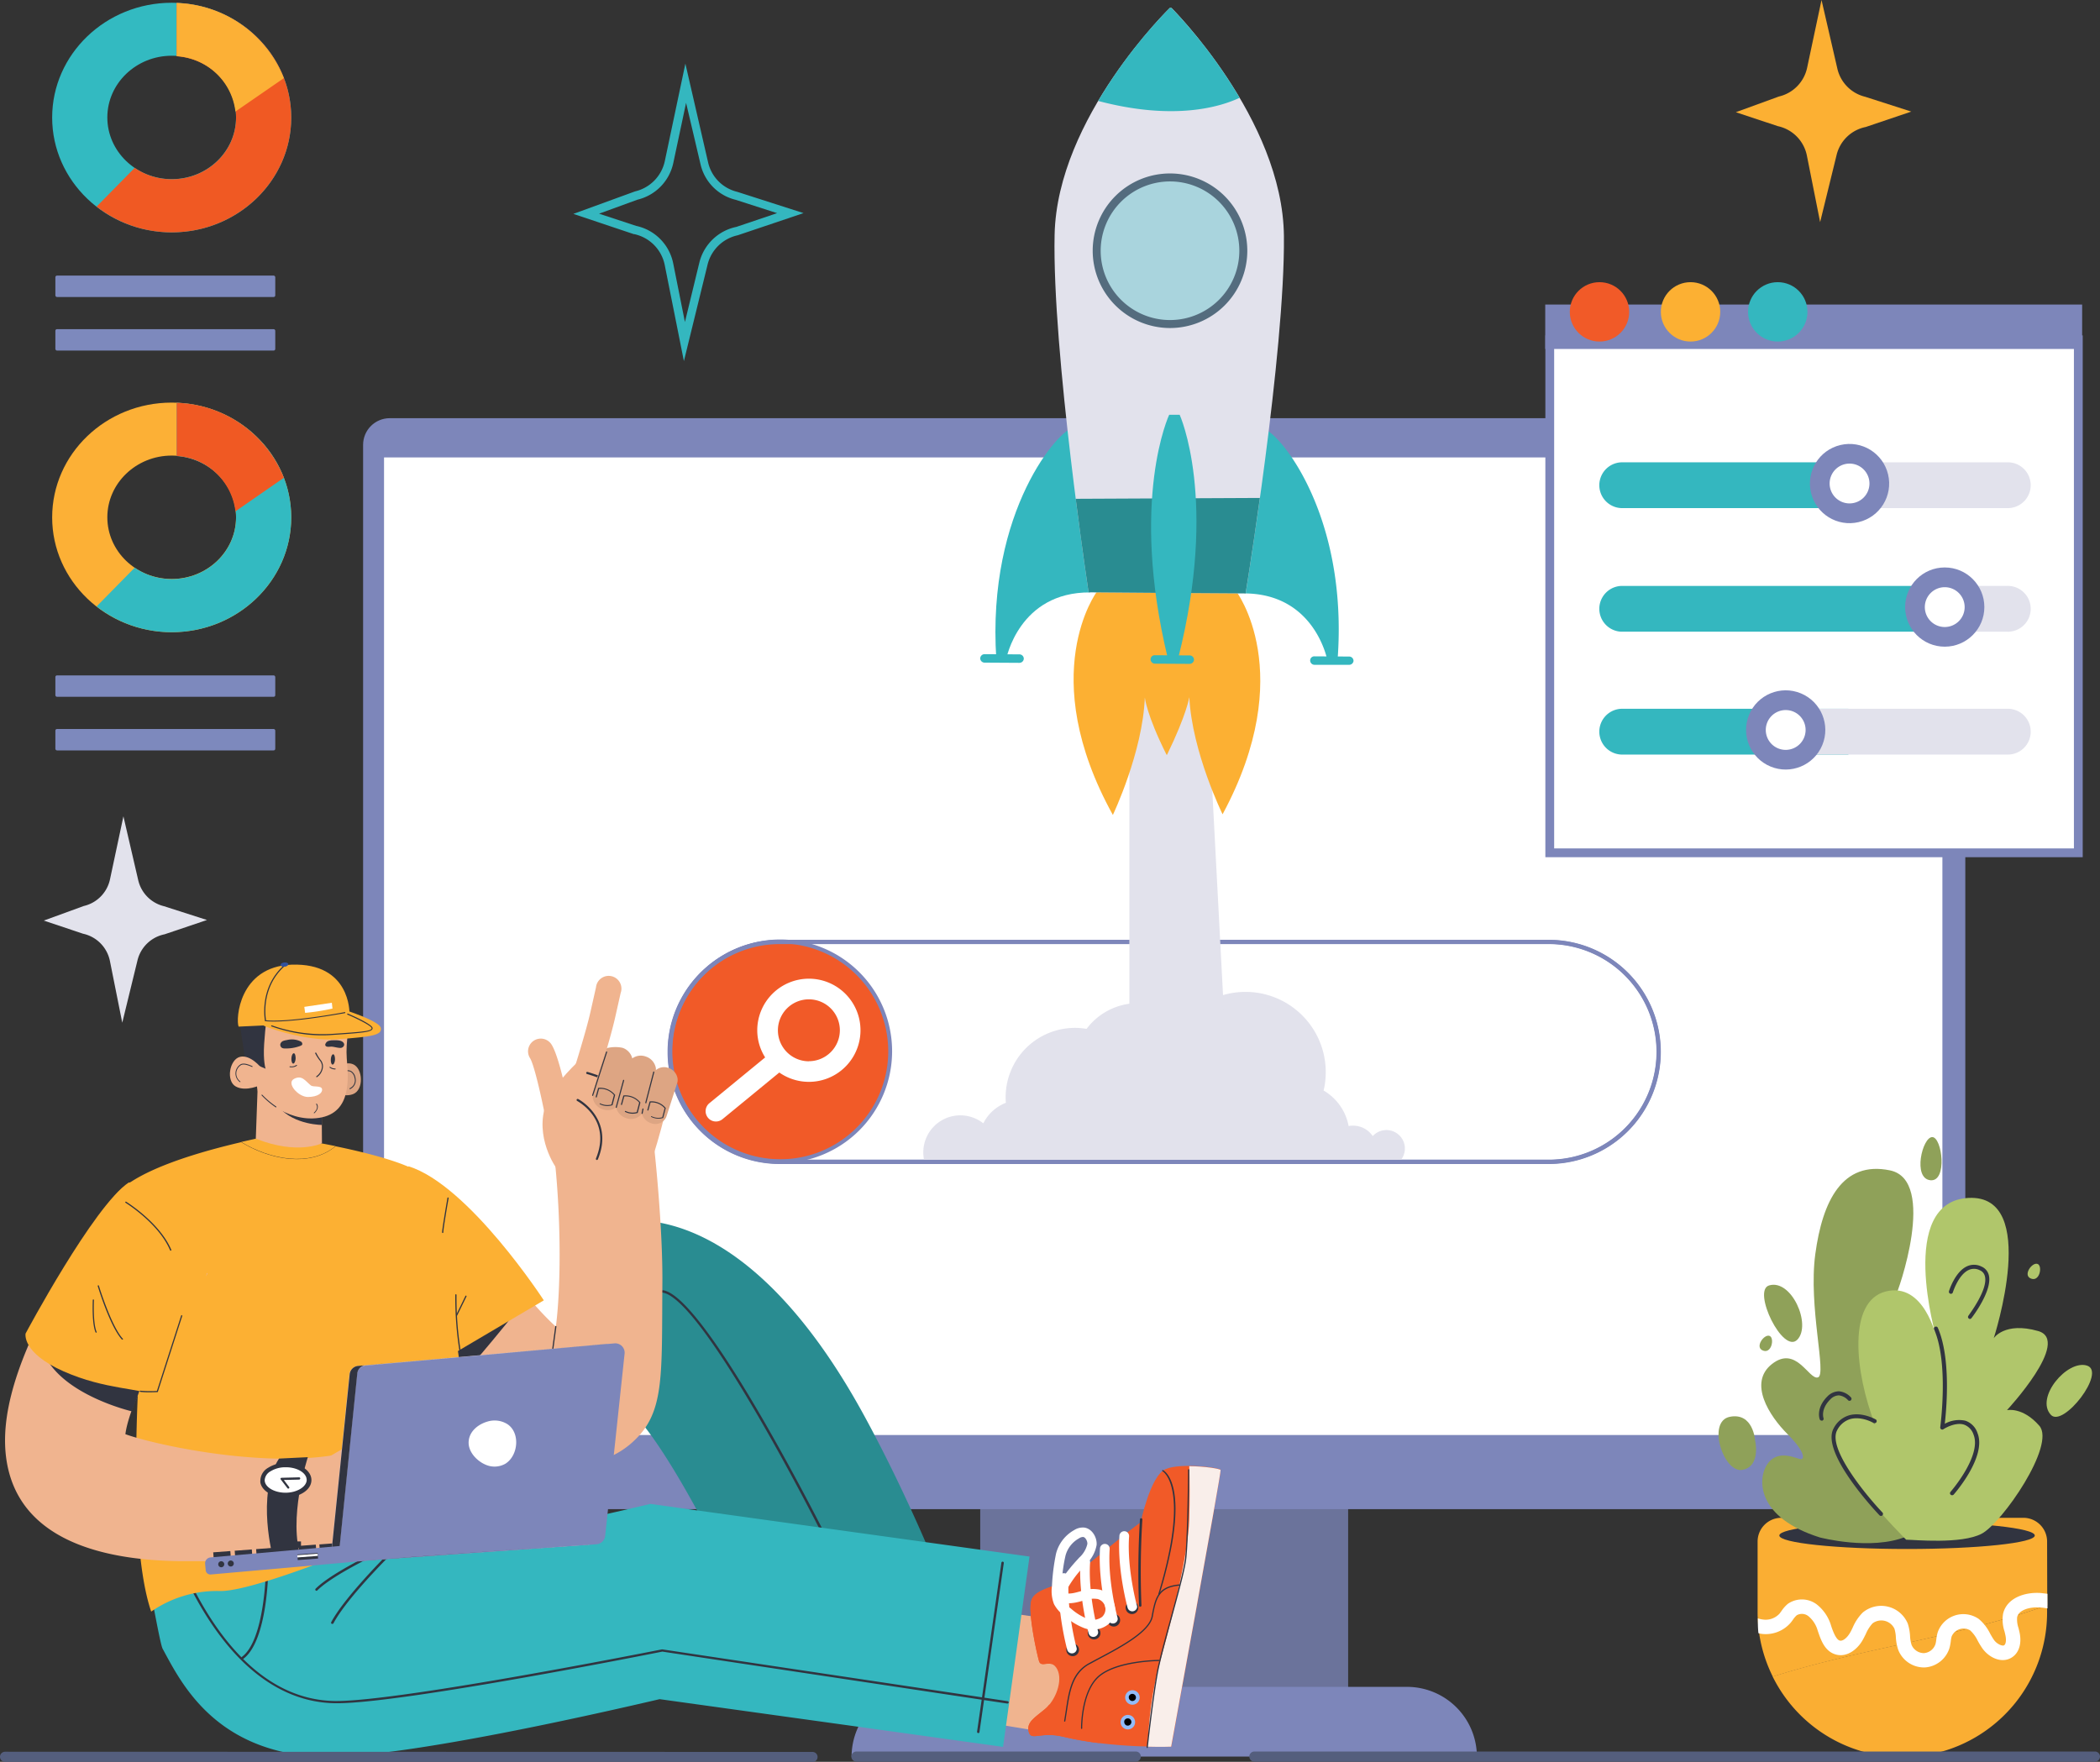 <svg xmlns="http://www.w3.org/2000/svg" viewBox="0 0 510.46 428.34" id="businessman-doing-product-launch">
  <rect x="0" y="0" width="510.46" height="428.34" fill="#333333" stroke="none"/>
  <rect width="89.43" height="59.03" x="238.27" y="360.43" fill="#6b739b"></rect>
  <rect width="389.46" height="265.24" x="88.26" y="101.67" fill="#7d86ba" rx="6.48"></rect>
  <rect width="378.8" height="237.67" x="93.35" y="111.21" fill="#fff"></rect>
  <path fill="#7d86ba" d="M342,410.11H224A17,17,0,0,0,207,427.06H359A17,17,0,0,0,342,410.11Z"></path>
  <path fill="#fff" d="M376.45,229H189.53a26.73,26.73,0,0,0,0,53.46H376.45a26.73,26.73,0,1,0,0-53.46Z"></path>
  <path fill="#7d86ba" d="M376.45,282.93H189.53a27.2,27.2,0,1,1,0-54.4H376.45a27.2,27.2,0,0,1,0,54.4ZM189.53,229.47a26.26,26.26,0,1,0,0,52.52H376.45a26.26,26.26,0,0,0,0-52.52Z"></path>
  <circle cx="189.67" cy="255.6" r="26.71" fill="#f15a28"></circle>
  <path fill="#7d86ba" d="M189.67,282.77a27.18,27.18,0,1,1,27.18-27.17A27.2,27.2,0,0,1,189.67,282.77Zm0-53.41a26.24,26.24,0,1,0,26.24,26.24A26.27,26.27,0,0,0,189.67,229.36Z"></path>
  <path fill="#fff" d="M196.62,237.94a12.56,12.56,0,0,0-12.55,12.55,12.37,12.37,0,0,0,1.92,6.59l-13.56,11.13a2.51,2.51,0,0,0-.34,3.53,2.47,2.47,0,0,0,1.94.92,2.52,2.52,0,0,0,1.59-.57l13.81-11.34a12.54,12.54,0,1,0,7.19-22.81Zm0,20.08a7.53,7.53,0,1,1,7.53-7.53A7.54,7.54,0,0,1,196.62,258Z"></path>
  <path fill="#7d86ba" d="M376.45,283H189.53a27.26,27.26,0,1,1,0-54.52H376.45a27.26,27.26,0,0,1,0,54.52ZM189.53,229.53a26.2,26.2,0,1,0,0,52.4H376.45a26.2,26.2,0,0,0,0-52.4Z"></path>
  <path fill="#faae33" d="M497.6,374.78a5.77,5.77,0,0,0-5.78-5.77H433a5.77,5.77,0,0,0-5.77,5.77V392a35.11,35.11,0,0,0,3.7,15.64c21.53-6.86,44.55-9.49,66.71-17.36Z"></path>
  <path fill="#faae33" d="M430.89,407.61A35.18,35.18,0,0,0,497.6,392v-1.72C475.44,398.12,452.42,400.75,430.89,407.61Z"></path>
  <ellipse cx="463.56" cy="373.31" fill="#313440" rx="31.05" ry="3.28"></ellipse>
  <path fill="#8fa159" d="M460.72,315.15c.65-.88,10.27-28.21-1.31-30.61S443,292,441.26,304.87s2.84,29.3.65,30-5.24-7.88-11.15-3.28-.65,12.68,3.72,17.05,4.15,6.12,3.28,6.12-5.47-2.62-8.09,1.1-2.62,13.11,12.68,17.92c0,0,12.46,3.28,21-.21S460.72,315.15,460.72,315.15Z"></path>
  <path fill="#b0c66b" d="M463.34,374.33c1.75,0,13.41,1.16,18.37-1.46s18.07-21.57,14-26.24-7.87-3.79-7.87-3.79,15.74-16.91,7.58-19.24-10.79,1.75-10.79,1.75,11.37-35-6.12-34.11-7.87,33.82-7.87,33.82-2.92-13.41-12.24-11.08-7.58,19.53-2.63,32.36c0,0-6.12-5.25-9.62,1.17S463.34,374.33,463.34,374.33Z"></path>
  <path fill="#313440" d="M474.49 363.52a.49.49 0 0 1-.32-.12.48.48 0 0 1-.05-.69c.08-.09 7.65-8.81 5.6-13.93a3.81 3.81 0 0 0-2.33-2.43c-2.23-.69-5 1.11-5 1.13a.5.5 0 0 1-.54 0 .5.5 0 0 1-.22-.49c0-.15 2.12-15.48-1.49-23.79a.49.49 0 0 1 .9-.39c3.23 7.42 2.1 19.76 1.69 23.34a7.15 7.15 0 0 1 5-.75 4.7 4.7 0 0 1 2.95 3c2.28 5.69-5.44 14.57-5.77 14.94A.5.5 0 0 1 474.49 363.52ZM457.22 368.55a.51.51 0 0 1-.36-.15c-.59-.62-14.42-15.2-11.15-21.13a6.23 6.23 0 0 1 3.8-3.19c3.12-.86 6.29.95 6.42 1a.49.49 0 0 1 .18.68.51.51 0 0 1-.67.18s-2.95-1.69-5.67-.94a5.3 5.3 0 0 0-3.2 2.71c-2.42 4.41 7.12 15.92 11 20a.5.5 0 0 1 0 .7A.48.48 0 0 1 457.22 368.55ZM478.86 320.67a.5.5 0 0 1-.3-.11.48.48 0 0 1-.08-.68c0-.07 4.86-6.35 4-9.61a2.09 2.09 0 0 0-1.24-1.45 3.08 3.08 0 0 0-2.68-.07c-2.53 1.14-3.85 5.41-3.87 5.45a.48.48 0 0 1-.61.33.5.5 0 0 1-.33-.62c.06-.19 1.48-4.74 4.41-6.06a4.08 4.08 0 0 1 3.48.07 3.06 3.06 0 0 1 1.8 2.12c.92 3.72-4 10.16-4.24 10.44A.49.49 0 0 1 478.86 320.67ZM442.79 345.38a.48.48 0 0 1-.46-.33c-.05-.11-.95-2.73 1.86-5.54a4 4 0 0 1 2.83-1.26 4.53 4.53 0 0 1 2.92 1.5.5.5 0 0 1-.05.7.49.49 0 0 1-.7-.06 3.54 3.54 0 0 0-2.21-1.15 3 3 0 0 0-2.1 1c-2.34 2.35-1.66 4.43-1.63 4.52a.49.49 0 0 1-.3.63A.45.45 0 0 1 442.79 345.38Z"></path>
  <path fill="#b0c66b" d="M498.54,344c3,3.13,13.56-10.5,8.75-12S494.61,339.85,498.54,344Z"></path>
  <path fill="#8fa159" d="M430,312.52c-4.12,1.27,3.38,16.81,6.89,13.18S435.45,310.85,430,312.52Z"></path>
  <path fill="#b0c66b" d="M493.51,310.77c2.29,1.15,3.07-3.06,1.75-3.49S491.77,309.9,493.51,310.77Z"></path>
  <path fill="#8fa159" d="M428.36 328.27c2.29 1.14 3.06-3.07 1.75-3.5S426.61 327.39 428.36 328.27ZM469.24 286.94c4.19.42 2.85-10.49.44-10.49S464.87 286.5 469.24 286.94ZM426.61 350.13s-.44-6.78-6.12-5.68-1.53 13.77 3.06 12.9S426.61 350.13 426.61 350.13Z"></path>
  <path fill="#fff" d="M497.69,387.48l-1.58-.18c-3.82-.3-8.36,1.15-9.22,5.1a9.06,9.06,0,0,0,.36,4.23c.08.32.16.64.23,1,.23,1.1.11,2.07-.31,2.36s-1.77-.28-2.48-1.29c-.34-.48-.63-1-.93-1.52a10.76,10.76,0,0,0-2.77-3.58,6.6,6.6,0,0,0-10,3.3,11.59,11.59,0,0,0-.32,1.66,8,8,0,0,1-.19,1.11,3.21,3.21,0,0,1-2.82,2.24,3.28,3.28,0,0,1-3-2,8.37,8.37,0,0,1-.37-2.17,12.1,12.1,0,0,0-.55-3,7,7,0,0,0-10.95-2.7,11.56,11.56,0,0,0-2.43,3.63c-.23.48-.47,1-.74,1.42-.59,1-1.66,2-2.45,1.76s-1.46-1.83-1.95-3.23l-.12-.37a10.26,10.26,0,0,0-3.51-5.2,6,6,0,0,0-7-.13,8.19,8.19,0,0,0-1.55,1.74c-.16.22-.31.44-.49.66a4.6,4.6,0,0,1-4.15,1.4,5.69,5.69,0,0,1-1.1-.26v1.28c0,.78.06,1.55.12,2.32.19,0,.36.11.55.13a8,8,0,0,0,7.27-2.64,10.49,10.49,0,0,0,.64-.85,5.3,5.3,0,0,1,.87-1,2.54,2.54,0,0,1,2.84.23,7,7,0,0,1,2.25,3.5l.12.35c.69,2,1.65,4.8,4.39,5.49s5.15-1.38,6.33-3.38c.31-.53.58-1.08.86-1.64a8.74,8.74,0,0,1,1.65-2.59,3.55,3.55,0,0,1,5.3,1.3,8.6,8.6,0,0,1,.35,2.11,11.44,11.44,0,0,0,.6,3.11,6.74,6.74,0,0,0,6.16,4.21h.29a6.73,6.73,0,0,0,6-4.78,11,11,0,0,0,.3-1.6,7.23,7.23,0,0,1,.2-1.13,3.14,3.14,0,0,1,4.51-1.5,8.27,8.27,0,0,1,1.83,2.5,19.79,19.79,0,0,0,1.11,1.83c1.69,2.4,4.91,3.86,7.35,2.14,1.63-1.14,2.27-3.36,1.72-5.95-.08-.37-.17-.73-.26-1.1a6.43,6.43,0,0,1-.33-2.63c.39-1.79,3.14-2.55,5.52-2.35.61,0,1.23.13,1.86.21Z"></path>
  <polygon fill="#fff" points="505.19 82.61 491.19 82.61 376.71 82.61 376.71 207.34 505.19 207.34 505.19 82.61"></polygon>
  <path fill="#7d86ba" d="M506.26,208.41H375.64V81.54H506.26Zm-128.48-2.14H504.12V83.68H377.78Z"></path>
  <rect width="130.51" height="10.8" x="375.61" y="74.04" fill="#7d86ba"></rect>
  <circle cx="388.8" cy="75.82" r="7.22" fill="#f15a28"></circle>
  <circle cx="410.93" cy="75.82" r="7.22" fill="#fcb033"></circle>
  <circle cx="432.13" cy="75.82" r="7.22" fill="#34b7bf"></circle>
  <path fill="#34b7bf" d="M394.09,112.4a5.57,5.57,0,0,0,0,11.13H449.3V112.4Z"></path>
  <path fill="#e2e2ec" d="M487.81,112.4H449.3v11.13h38.51a5.57,5.57,0,1,0,0-11.13Z"></path>
  <circle cx="449.58" cy="117.54" r="9.63" fill="#7d86ba" transform="rotate(-13.28 449.681 117.56)"></circle>
  <path fill="#fff" d="M454.42,117.54a4.84,4.84,0,1,0-4.84,4.85A4.84,4.84,0,0,0,454.42,117.54Z"></path>
  <path fill="#34b7bf" d="M394.09,142.45a5.57,5.57,0,0,0,0,11.13h78.63V142.45Z"></path>
  <path fill="#e2e2ec" d="M487.81,142.45H471.39v11.13h16.42a5.57,5.57,0,1,0,0-11.13Z"></path>
  <circle cx="472.72" cy="147.59" r="9.63" fill="#7d86ba"></circle>
  <path fill="#fff" d="M477.56,147.59a4.84,4.84,0,1,0-4.84,4.85A4.84,4.84,0,0,0,477.56,147.59Z"></path>
  <path fill="#34b7bf" d="M394.09,172.32a5.57,5.57,0,0,0,0,11.13H449.3V172.32Z"></path>
  <path fill="#e2e2ec" d="M487.81,172.32H434.06v11.13h53.75a5.57,5.57,0,1,0,0-11.13Z"></path>
  <circle cx="434.06" cy="177.46" r="9.63" fill="#7d86ba" transform="rotate(-67.5 434.061 177.462)"></circle>
  <path fill="#fff" d="M438.9,177.46a4.84,4.84,0,1,0-4.84,4.85A4.84,4.84,0,0,0,438.9,177.46Z"></path>
  <path fill="#e2e2ec" d="M340.59,281.93a4.49,4.49,0,0,0-6.91-5.72,5.77,5.77,0,0,0-5.86-2.44,12.68,12.68,0,0,0-6.08-8.64,19.51,19.51,0,0,0-34.16-16.74,15.61,15.61,0,0,0-23.46,1.75,16.84,16.84,0,0,0-19.67,16.65c0,.44,0,.88.07,1.32a10.26,10.26,0,0,0-5.5,5,9,9,0,0,0-14.59,7.06,9.19,9.19,0,0,0,.17,1.75Z"></path>
  <polygon fill="#e2e2ec" points="274.52 137.73 274.52 252.61 297.85 252.61 291.26 127.15 272.18 127.15 274.52 137.73"></polygon>
  <path fill="#fcb033" d="M266.63,143.85l15.67-1.44v-.21l1.22.1,1.22-.12v.21l15.69,1.27s15.26,19.89-3.25,54.31c0,0-7.42-15.1-8.09-28.47,0,0-.61,4.14-5.41,14h-.12c-4.9-9.79-5.28-13.93-5.28-13.93-.52,13.37-7.77,28.56-7.77,28.56C251.6,163.91,266.63,143.85,266.63,143.85Z"></path>
  <path fill="#34b7bf" d="M260.79,104.09c-3,0-21,19.76-18.61,56.14h2.41s3.07-16.3,20.36-16.2l10-16.1Z"></path>
  <path fill="#34b7bf" d="m239.31 161.1 8.49.05a1.06 1.06 0 0 0 1.06-1h0a1.06 1.06 0 0 0-1.05-1.06l-8.48-.05a1.06 1.06 0 0 0-1.06 1h0A1.06 1.06 0 0 0 239.31 161.1ZM307.17 104.37c3 0 20.77 20 17.94 56.35H322.7s-2.88-16.34-20.17-16.45L292.77 128Z"></path>
  <path fill="#34b7bf" d="M328,161.63l-8.48,0a1.06,1.06,0,0,1-1.05-1.06h0a1,1,0,0,1,1.06-1l8.48.05a1.06,1.06,0,0,1,1,1.06h0A1.06,1.06,0,0,1,328,161.63Z"></path>
  <path fill="#e2e2ec" d="M256.35,57.07c.61-28.53,28-55.14,28-55.14h.42s27.05,26.94,27.32,55.48-9.3,86.86-9.3,86.86l-18.87-.12h-.42L264.61,144S255.74,85.6,256.35,57.07Z"></path>
  <circle cx="284.4" cy="60.96" r="17.82" fill="#34b7bf" opacity=".33" transform="rotate(-73.3 284.399 60.965)"></circle>
  <path fill="#546c7e" d="M265.61,60.85a18.79,18.79,0,1,1,18.68,18.9A18.81,18.81,0,0,1,265.61,60.85Zm1.94,0A16.85,16.85,0,1,0,284.5,44.11,16.87,16.87,0,0,0,267.55,60.86Z"></path>
  <path fill="#34b7bf" d="M266.94,24.54a120.41,120.41,0,0,1,17.4-22.61h.42a121.11,121.11,0,0,1,16.56,21.84C296.62,26,285.34,29.41,266.94,24.54Z"></path>
  <path fill="#298c91" d="M306.25,121.06c-1.87,13.46-3.47,23.21-3.47,23.21l-18.87-.12h-.42L264.61,144s-1.44-9.51-3.13-22.73Z"></path>
  <path fill="#34b7bf" d="M284.2,100.84h.13l2.3,0h.12s9.41,20.61-.35,59.15h-2.55C274.54,121.34,284.2,100.84,284.2,100.84Z"></path>
  <path fill="#34b7bf" d="M280.69,161.35l8.48.05a1.06,1.06,0,0,0,1.06-1.05h0a1.05,1.05,0,0,0-1-1l-8.49-.05a1,1,0,0,0-1.06,1h0A1.06,1.06,0,0,0,280.69,161.35Z"></path>
  <polygon fill="#f0b48f" points="252.78 420.92 232.18 417.53 238.39 391.17 255.57 393.64 266.74 401.32 261.8 413.87 252.78 420.92"></polygon>
  <path fill="#f15a28" d="M258.51,422.25c-5.62-1.36-7.82,1.14-8.44-1.22s1.51-3.46,4-5.56,4.36-6.83,2.92-9.63-3.87-.09-4.42-2-2.79-12-1.84-14.81,6.43-3.33,9.13-5.09,13.64-11.15,17.4-13.76c0,0,2.33-11.38,6.05-13s13.2-.32,13.41.16-12,67.29-12,67.29S270.54,425.14,258.51,422.25Z"></path>
  <path fill="#f15a28" d="M277.24 370.16c-3.75 2.62-14.69 12-17.4 13.77s-8.17 2.27-9.12 5.09 1.27 12.92 1.83 14.81c.39 1.34 1.72.38 3 .7 2.48-1.56 5-5.11 7.63-6.57 3.48-1.91 13.06-8.71 13.71-10.69.52-1.59.51-13.19.48-17.62ZM255.12 414.34a7.73 7.73 0 0 1-1.07 1.13c-2.47 2.1-4.61 3.21-4 5.56s2.82-.14 8.44 1.22a80.24 80.24 0 0 0 8.73 1.54c.49-3.47-7.47-4.28-9.88-5.93A5.19 5.19 0 0 1 255.12 414.34Z"></path>
  <path fill="#f9eeea" d="M296.7,357.39c-.13-.31-3.91-.91-7.62-.93.09,3,.16,7.93,0,13-.29,8.31-3.94,23.19-6.7,33.05-2.65,9.44-3,15.28-3.47,22.14,3.5.1,5.77,0,5.77,0S296.91,357.87,296.7,357.39Z"></path>
  <path fill="#313440" d="M277.45 390.39a.29.29 0 0 1-.26.24.29.29 0 0 1-.32-.27 206 206 0 0 1 .22-20.89.3.3 0 1 1 .59 0 204.74 204.74 0 0 0-.22 20.82A.17.17 0 0 1 277.45 390.39ZM271 392.39a1.54 1.54 0 1 0 1.25 1.79A1.54 1.54 0 0 0 271 392.39ZM275.42 389.35a1.54 1.54 0 1 0 1.25 1.8A1.55 1.55 0 0 0 275.42 389.35Z"></path>
  <path fill="#fff" d="M271.68 393.74a1.17 1.17 0 0 1-.85.92 1.16 1.16 0 0 1-1.44-.82c-.11-.37-2.52-9.29-2-17.46a1.18 1.18 0 0 1 2.35.16c-.53 7.76 1.86 16.59 1.89 16.68A1.3 1.3 0 0 1 271.68 393.74ZM276.39 390.79a1.18 1.18 0 0 1-2.29.11c-.11-.38-2.52-9.29-2-17.46a1.18 1.18 0 1 1 2.35.16c-.53 7.76 1.86 16.59 1.88 16.68A1.11 1.11 0 0 1 276.39 390.79Z"></path>
  <path fill="#313440" d="M261 399.59a1.54 1.54 0 1 0 1.25 1.79A1.54 1.54 0 0 0 261 399.59ZM266.21 395.52a1.54 1.54 0 1 0 1.25 1.79A1.54 1.54 0 0 0 266.21 395.52Z"></path>
  <path fill="#fff" d="M266.92 397a1.17 1.17 0 0 1-.85.92 1.16 1.16 0 0 1-1.44-.82c-.11-.37-2.52-9.29-2-17.46a1.18 1.18 0 0 1 2.35.16c-.53 7.76 1.86 16.59 1.89 16.68A1.3 1.3 0 0 1 266.92 397ZM261.72 401a1.17 1.17 0 0 1-.85.93 1.19 1.19 0 0 1-1.45-.82c-.1-.38-2.51-9.29-2-17.46a1.18 1.18 0 1 1 2.35.16c-.53 7.76 1.86 16.59 1.88 16.68A1.11 1.11 0 0 1 261.72 401Z"></path>
  <path fill="#fff" d="M271,392.08a4.91,4.91,0,0,1-1.51,2.75,6.05,6.05,0,0,1-5.93,1,15.57,15.57,0,0,1-4.64-2.82,8.71,8.71,0,0,1-2.71-3,8.82,8.82,0,0,1-.5-4.44,49.92,49.92,0,0,1,1-7.9A9.16,9.16,0,0,1,261.1,372a3.9,3.9,0,0,1,2.52-.61c1.92.31,3.09,2.48,2.94,4.23A8.49,8.49,0,0,1,264,380.3l-.3.33a25.77,25.77,0,0,0-4.86,6.77,7.88,7.88,0,0,0,2-.08c.56-.1,1.13-.26,1.74-.43a8.74,8.74,0,0,1,4.81-.4,5,5,0,0,1,3.47,3.56A4.78,4.78,0,0,1,271,392.08Zm-12.15-2.33a10.4,10.4,0,0,0,1.52,1.37,13.55,13.55,0,0,0,3.93,2.44,3.74,3.74,0,0,0,3.61-.48,2.63,2.63,0,0,0,.74-2.46,2.69,2.69,0,0,0-1.83-1.87,7,7,0,0,0-3.53.4c-.64.18-1.3.37-2,.49A9.65,9.65,0,0,1,258.8,389.75Zm-.64-6a42,42,0,0,1,3.81-4.71l.29-.33a6.36,6.36,0,0,0,2-3.34c.06-.69-.48-1.63-1-1.7a1.69,1.69,0,0,0-1,.32A6.8,6.8,0,0,0,259,378.2,37,37,0,0,0,258.16,383.77Z"></path>
  <path d="M274.39,417.4a1.31,1.31,0,0,0-1.53,1.06,1.32,1.32,0,1,0,2.6.47A1.31,1.31,0,0,0,274.39,417.4Z"></path>
  <path fill="#92bcf8" d="M275.89,419a1.76,1.76,0,0,1-3.47-.62,1.76,1.76,0,1,1,3.47.62Zm-2.6-.47a.88.88,0,0,0,.71,1,.9.9,0,0,0,1-.72.88.88,0,0,0-1.74-.31Z"></path>
  <path d="M275.47,411.39a1.33,1.33,0,0,0-1.54,1.07,1.32,1.32,0,0,0,2.6.47A1.33,1.33,0,0,0,275.47,411.39Z"></path>
  <path fill="#92bcf8" d="M277,413a1.76,1.76,0,1,1-3.47-.62A1.76,1.76,0,0,1,277,413Zm-2.61-.46a.89.89,0,0,0,.72,1,.87.87,0,0,0,1-.71.88.88,0,0,0-.71-1A.9.9,0,0,0,274.36,412.54Z"></path>
  <path fill="#313440" d="M286.76,385.38a.13.13,0,0,1-.13.12c-4.91.48-5.6,3-6.4,7.48-.68,3.82-7.76,7.56-12.92,10.3-.93.49-1.81,1-2.57,1.38-4,2.25-4.69,6.6-5.38,11.22-.13.84-.26,1.71-.41,2.56a.15.15,0,0,1-.17.12.14.14,0,0,1-.12-.17c.15-.85.28-1.72.41-2.56.7-4.68,1.36-9.11,5.53-11.43.76-.42,1.64-.89,2.57-1.38,5.11-2.71,12.11-6.42,12.77-10.1.82-4.59,1.54-7.21,6.66-7.71a.14.14,0,0,1,.16.13S286.77,385.37,286.76,385.38Z"></path>
  <path fill="#313440" d="M284.85 375.59a106.34 106.34 0 0 1-3 12 .14.14 0 0 1-.18.1.15.15 0 0 1-.1-.18c7.92-26.21 1-29.8 1-29.83a.16.16 0 0 1-.07-.2.15.15 0 0 1 .19-.07C282.94 357.55 287.64 360 284.85 375.59ZM281.84 403.72a.14.14 0 0 1-.14.12c-.1 0-9.87.07-14.31 3.66s-4.33 12.6-4.33 12.69a.15.15 0 0 1-.14.15.14.14 0 0 1-.15-.14c0-.09-.11-9.25 4.43-12.93s14.4-3.72 14.5-3.72a.14.14 0 0 1 .14.14Z"></path>
  <path fill="#313440" d="M288.18,380.12c-.52,2.93-1.9,7.95-3.34,13.22s-2.88,10.52-3.42,13.59c-1.15,6.43-2.41,17.82-2.42,17.94a.15.15,0,0,1-.29,0c0-.12,1.26-11.52,2.42-18,.55-3.09,2-8.44,3.43-13.61,1.56-5.73,3.18-11.65,3.49-14.27.59-4.9.74-21.49.74-21.65a.15.15,0,1,1,.3,0c0,.17-.16,16.76-.74,21.69C288.31,379.36,288.25,379.72,288.18,380.12Z"></path>
  <path fill="#298c91" d="M183.57,396.93l43.23-17.7c-.28-.7-7.16-17.44-16.62-34.84-16.31-30-34.08-44.33-50.17-47.2l-4.25,46.25a9.66,9.66,0,0,1-3.54-1.24C158.73,346.66,173.67,372.74,183.57,396.93Z"></path>
  <path fill="#313440" d="M201.38,375.56a.17.17,0,0,0,.14,0,.29.29,0,0,0,.13-.39c-1.22-2.44-30-59.87-40.48-61.49a.3.3,0,0,0-.33.25.28.28,0,0,0,.24.33c10.22,1.58,39.75,60.58,40,61.17A.28.28,0,0,0,201.38,375.56Z"></path>
  <path fill="#f0b48f" d="M139.84,355.88a20.27,20.27,0,0,0,13.93-5.28c7.83-7.08,7.06-15.63,7.24-38.7.11-13.86-1.94-32.5-2-33l-24,4.69c1.37,14.11,1.31,29.65.11,38.95-5.68-5.17-12.81-14.2-18-23.34L91.7,313.6c5,8.72,22.8,37.53,44.34,41.87A20.54,20.54,0,0,0,139.84,355.88Z"></path>
  <path fill="#313440" d="M124.46,320.12s-8.62,10.67-12.41,14.7-5.17-10.15-5.17-10.15l8.24-9.58Z"></path>
  <path fill="#fcb033" d="M99.28,283.54c14.73,4.59,32.91,32.6,32.91,32.6L109.5,329.53,97.62,304Z"></path>
  <path fill="#f0b48f" d="M135.24,284s-5.52-7.62-2.42-15.86c1.82-4.83,8.28-10.58,8.28-10.58s21,3.59,21.23,8.15S157,286.48,157,286.48Z"></path>
  <path fill="#f0b48f" d="M135.6 278a3.08 3.08 0 0 1-2.3-2.46c-1.34-7.53-3.42-16.65-4.46-18.28a3.09 3.09 0 1 1 5.22-3.32c2.17 3.4 4.63 16.56 5.33 20.52a3.09 3.09 0 0 1-2.51 3.58A3.06 3.06 0 0 1 135.6 278ZM141.22 267.83a3.17 3.17 0 0 1-.85-.15 3.09 3.09 0 0 1-2-3.89c0-.12 3.84-11.93 5.15-17.74l1.35-6a3.1 3.1 0 1 1 6 1.36l-1.35 6c-1.37 6.08-5.14 17.78-5.3 18.28A3.09 3.09 0 0 1 141.22 267.83Z"></path>
  <path fill="#313440" d="M145 282h0a.27.27 0 0 1-.14-.34c3.87-9.42-4.22-13.79-4.57-14a.27.27 0 0 1-.11-.35.26.26 0 0 1 .35-.11c.09 0 8.86 4.76 4.81 14.63A.26.26 0 0 1 145 282ZM158.42 266.9l-.07 0c-.12 0-11.44-4.56-15.67-5.79a.26.26 0 0 1-.18-.32.26.26 0 0 1 .32-.18c4.26 1.25 15.6 5.77 15.72 5.81a.26.26 0 0 1-.12.5Z"></path>
  <path fill="#dda583" d="M151.3,254.74a3.61,3.61,0,0,1,2.39,2.58,3.51,3.51,0,0,1,3.27-.46,3.61,3.61,0,0,1,2.46,2.79,2.27,2.27,0,0,1,0,.52,3.12,3.12,0,0,1,3.07-.53,3.24,3.24,0,0,1,2.2,2.5,2.5,2.5,0,0,1-.08,1.15L162,271.44a2.89,2.89,0,0,1-3.8,1.61,3.25,3.25,0,0,1-2.16-2.33,3.34,3.34,0,0,1-3.88,1.1,3.65,3.65,0,0,1-2.41-2.57,3.5,3.5,0,0,1-3.25.45,3.56,3.56,0,0,1-2.42-2.88c.62-4,1.72-6.9,3.43-12A8.59,8.59,0,0,1,151.3,254.74Z"></path>
  <path fill="#313440" d="M144.16 266.42a.12.12 0 0 1-.14 0 .14.14 0 0 1-.09-.16l3.4-10.55a.13.13 0 0 1 .16-.07.14.14 0 0 1 .09.16l-3.4 10.55ZM149.9 269.32a.12.12 0 0 1-.14 0 .12.12 0 0 1-.09-.15l1.79-6.57a.13.13 0 0 1 .16-.07.14.14 0 0 1 .1.15l-1.8 6.57ZM157.09 268.22a.12.12 0 0 1-.14 0 .13.13 0 0 1-.1-.15l1.94-7.47a.12.12 0 0 1 .16-.08.13.13 0 0 1 .1.15l-1.94 7.47ZM156.19 270.79a.12.12 0 0 1-.14 0 .12.12 0 0 1-.1-.15l.21-1.06a.14.14 0 0 1 .16-.09.13.13 0 0 1 .1.15l-.21 1.07ZM149.53 266.21s0 0 0 0l-.63 2.43a.1.1 0 0 1-.07.07 4 4 0 0 1-3-.25.14.14 0 0 1-.07-.18.13.13 0 0 1 .18 0 4 4 0 0 0 2.69.26l.6-2.31a4.26 4.26 0 0 0-3.61-1.5l-.55 2a.13.13 0 0 1-.17.07.13.13 0 0 1-.1-.16l.58-2.07a.12.12 0 0 1 .1-.09 4.66 4.66 0 0 1 4 1.67A.09.09 0 0 1 149.53 266.21ZM155.66 268.09v0l-.63 2.42a.11.11 0 0 1-.07.08 4.1 4.1 0 0 1-3-.26.13.13 0 0 1-.06-.17.14.14 0 0 1 .18-.05 3.84 3.84 0 0 0 2.69.26l.6-2.31a4.33 4.33 0 0 0-3.61-1.5l-.56 2a.12.12 0 0 1-.16.08.13.13 0 0 1-.1-.16l.57-2.08a.13.13 0 0 1 .11-.08 4.68 4.68 0 0 1 4 1.66A.25.25 0 0 1 155.66 268.09ZM161.82 269.44v0l-.6 2.29a.1.1 0 0 1-.07.08 3.86 3.86 0 0 1-2.82-.25.13.13 0 0 1-.07-.16.12.12 0 0 1 .17 0 3.64 3.64 0 0 0 2.55.24l.57-2.19a4.09 4.09 0 0 0-3.42-1.42l-.52 1.9a.13.13 0 0 1-.16.07.14.14 0 0 1-.1-.15l.55-2a.12.12 0 0 1 .1-.08 4.44 4.44 0 0 1 3.8 1.58A.14.14 0 0 1 161.82 269.44ZM133.85 331.93a.14.14 0 0 0 .15-.12l1.25-9.28a.14.14 0 0 0-.12-.16.15.15 0 0 0-.17.12l-1.25 9.28a.14.14 0 0 0 .12.16Z"></path>
  <path fill="#34b7bf" d="M78.85,427.1c18.33.28,62.56-9.58,81.5-14l83.47,11.6,6.43-46.27-92.16-12.8-4.28,1c-28.4,6.78-56.1,9.87-65.44,9.89-.36-.63-8.54,2.55-8.87,2a67.91,67.91,0,0,0-6.06-9.66l-37,17.94c.39.51,2.45,12.86,3.1,14.06,4.36,8,12.35,24.66,37.43,26.22C77.56,427.07,78.19,427.09,78.85,427.1Z"></path>
  <path fill="#313440" d="M81.44,414.09H82c16,0,76.94-12.13,79-12.55l83.85,12.63a.31.31,0,0,0,.34-.25.29.29,0,0,0-.25-.33L161,401h-.1c-.62.12-62.83,12.5-79,12.55h-.53c-17.17-.26-28.34-15.39-34.71-28.1a.29.29,0,0,0-.39-.14.31.31,0,0,0-.13.4C55.43,404.07,67.6,413.88,81.44,414.09Z"></path>
  <path fill="#313440" d="M58.92 403.39a.32.32 0 0 0 .18-.06c5.95-4.33 6.13-21.46 6.13-22.19a.29.29 0 1 0-.58 0c0 .17-.18 17.56-5.9 21.72a.29.29 0 0 0-.06.41A.33.33 0 0 0 58.92 403.39ZM80.8 394.8a.27.27 0 0 0 .26-.15c3.82-7.17 17.06-19.8 17.19-19.92a.3.3 0 0 0 0-.38.3.3 0 0 0-.36-.1c-.66.29-16.38 7.18-21.17 12a.3.3 0 0 0 0 .41.28.28 0 0 0 .41 0c3.86-3.86 15.34-9.3 19.48-11.19-3.37 3.31-12.93 13-16.1 18.91a.29.29 0 0 0 .12.4A.28.28 0 0 0 80.8 394.8ZM237.79 421.36a.29.29 0 0 0 .29-.25L244 380a.29.29 0 0 0-.58-.08L237.5 421a.29.29 0 0 0 .25.33Z"></path>
  <path fill="#fcb033" d="M58.64,277.63c1.15-.27,2.33-.54,3.54-.8L78.26,278s1.3.23,3.3.64C75.39,283.8,65.56,281.9,58.64,277.63Z"></path>
  <path fill="#fcb033" d="M27.73,291c3.09-4.35,12.89-9.11,30.91-13.32,6.92,4.27,16.75,6.17,22.92,1,6.22,1.27,19.27,4.29,21.87,7.64,3.44,4.43,12.32,74.93,12.32,74.93l-10.92,7.72S63.69,387,53.47,386.81a28,28,0,0,0-16.72,5c-7-20.55-1.81-74.49-1.81-74.49S24.45,295.57,27.73,291Z"></path>
  <path fill="#dda583" d="M80.3,260.72s3-3,5.48-2,2.71,6.3,0,7.3-5.86-1.16-5.86-1.16Z"></path>
  <path fill="#313440" d="M85.05 264.78a.09.09 0 0 1-.09-.06.11.11 0 0 1 .05-.15 2.07 2.07 0 0 0 1.17-2.49 2.16 2.16 0 0 0-.88-1.46c-.53-.31-1.33-.27-2.65.14a.12.12 0 0 1-.14-.08.11.11 0 0 1 .07-.13c1.41-.43 2.23-.47 2.82-.12a2.3 2.3 0 0 1 1 1.6 2.35 2.35 0 0 1-1.29 2.75ZM84.57 246.11c1.24 2 .62 6.27-.49 10s-.74-7.34-.74-7.34l-2.42-3.32Z"></path>
  <path fill="#f0b48f" d="M78.21,271.05l.05,6.9s-5.93,2.93-16.08-1.12l.5-13.88L71,269.71Z"></path>
  <path fill="#313440" d="M78.23,273.5l0-2.45L71,269.71l-2.77-2.26-1.84-.18C69.51,272.89,76.47,273.45,78.23,273.5Z"></path>
  <path fill="#f0b48f" d="M84.45,248c.6,2.08-.47,5.08-.16,9.33s1.49,13.23-6.76,14.45-14.78-6-14.78-6l-2.48-13.51c-1.14-6.28,3.12-11,9.43-11.91l.44-.06C82.49,238.86,84.45,248,84.45,248Z"></path>
  <path fill="#313440" d="M59.61,257.72l-1.53-10.16L65,246s-.51,3.52-.79,7.78.35,6.05.35,6.05Z"></path>
  <path fill="#f0b48f" d="M63.53,259.65s-2.61-3.33-5.18-2.71-3.49,5.9-1,7.23,6-.4,6-.4Z"></path>
  <path fill="#313440" d="M77 261.9a.19.19 0 0 1-.12-.07.15.15 0 0 1 .06-.2 3.08 3.08 0 0 0 1.32-2.35 2.33 2.33 0 0 0-.64-1.57 11.51 11.51 0 0 1-1-1.6.13.13 0 0 1 .07-.19.14.14 0 0 1 .19.06 10.56 10.56 0 0 0 .94 1.56 2.55 2.55 0 0 1 .69 1.76 3.34 3.34 0 0 1-1.47 2.58ZM71.86 257.36c0-.7-.15-1.27-.43-1.29s-.55.53-.59 1.22.15 1.27.43 1.29S71.81 258.05 71.86 257.36ZM81.43 257.6c0-.69-.15-1.26-.43-1.28s-.54.53-.58 1.22.14 1.27.42 1.28S81.39 258.3 81.43 257.6ZM58.3 263.07h0a2.6 2.6 0 0 1 .25-4.35c.64-.27 1.44-.13 2.78.48a.1.1 0 0 1 .06.14.11.11 0 0 1-.14.05c-1.27-.56-2.05-.71-2.61-.47a2.39 2.39 0 0 0-.23 4 .11.11 0 0 1 0 .15A.12.12 0 0 1 58.3 263.07ZM73.48 253.84c0 .24-.3.37-.54.46a9.72 9.72 0 0 1-3.7.6 1.45 1.45 0 0 1-.65-.12.87.87 0 0 1-.43-1 1.15 1.15 0 0 1 .62-.68 3.58 3.58 0 0 1 .91-.23 4.88 4.88 0 0 1 3.42.34A.67.67 0 0 1 73.48 253.84ZM82.74 254.77c-.73 0-1.67-.32-2.2-.31s-1.42.22-1.49-.47a1.23 1.23 0 0 1 .87-.94 3.31 3.31 0 0 1 1-.14c.79 0 2.05-.11 2.59.62a.7.7 0 0 1 .12.62A.93.93 0 0 1 82.74 254.77ZM70.69 259.46l-.22 0a.12.12 0 0 1-.09-.13.1.1 0 0 1 .12-.09 2 2 0 0 0 1.5-.3.11.11 0 1 1 .15.16A2.14 2.14 0 0 1 70.69 259.46ZM81.45 260a2.18 2.18 0 0 1-1.31-.44.11.11 0 0 1 0-.16.11.11 0 0 1 .15 0 2.09 2.09 0 0 0 1.19.38.1.1 0 0 1 .1.11A.12.12 0 0 1 81.45 260ZM67.1 269.23l-.06 0a20.83 20.83 0 0 1-3.44-2.92.11.11 0 0 1 0-.15.1.1 0 0 1 .15 0 21 21 0 0 0 3.4 2.87.11.11 0 0 1 0 .15A.12.12 0 0 1 67.1 269.23ZM76.39 270.65a.08.08 0 0 1-.07 0 .1.1 0 0 1 0-.15s1.2-1 .55-2a.11.11 0 0 1 0-.15.1.1 0 0 1 .15 0c.76 1.13-.58 2.28-.59 2.29A.11.11 0 0 1 76.39 270.65Z"></path>
  <path fill="#fff" d="M75.59,263.91c-1.4-1.1-2.15-2.63-4.11-1.62s1,4.43,3.39,4.41,3.58-1,3.41-1.92S76.14,264.34,75.59,263.91Z"></path>
  <path fill="#fcb033" d="M84.94,246.28s.3-12.25-14.07-11.75C58.05,235,57.28,247.86,58,249.59c0,0,8-.36,10.63-.51S84.94,246.28,84.94,246.28Z"></path>
  <path fill="#fcb033" d="M64,249.28c-.13.13,9.88,4,18.17,3.38s10.72-1,10.4-2.74-9.12-4.5-9.12-4.5S71.85,241.64,64,249.28Z"></path>
  <path fill="#313440" d="M74,251.44a37.76,37.76,0,0,1-8-1.9.15.15,0,0,1-.08-.18.14.14,0,0,1,.17-.07,36.88,36.88,0,0,0,14.23,2.09l1.11-.07c6.32-.43,8.93-.6,8.9-1.33,0-.56-3.44-2.27-5.86-3.3a.14.14,0,0,1-.07-.18.13.13,0,0,1,.17-.07c1,.43,6,2.61,6,3.54s-2.09,1.13-9.15,1.6l-1.11.08A33.59,33.59,0,0,1,74,251.44Z"></path>
  <path fill="#313440" d="M64.41,248.31l0-.09c0-.08-1.61-8.08,4.72-13.64a.13.13,0,0,1,.19,0,.14.14,0,0,1,0,.19c-5.84,5.14-4.81,12.37-4.65,13.29,5.76.53,19-1.93,19.11-2a.13.13,0,0,1,.15.11.12.12,0,0,1-.1.15c-.14,0-13.54,2.53-19.28,1.95Z"></path>
  <path fill="#32519c" d="M70.08,234.4c0-.28-.48-.47-1-.41s-.9.34-.87.63.48.47,1,.41S70.11,234.69,70.08,234.4Z"></path>
  <path fill="#fff" d="M74.17,246.25a52.48,52.48,0,0,0,6.65-1.05l-.16-1.41-6.69,1Z"></path>
  <path fill="#f0b48f" d="M43.6,379.55c2.4,0,4.48,0,6.06,0a226.06,226.06,0,0,0,32.58-3.38l-.54-22.49c-18.27,3.2-44.09-2.42-51.22-5,.92-7.41,9.74-24.8,20-39.05L26.86,292.47a226.94,226.94,0,0,0-13.78,22C2.84,333.25-.63,347,2.15,357.79,7.08,376.86,30.33,379.35,43.6,379.55Z"></path>
  <path fill="#313440" d="M111.85,328.54h0a.14.14,0,0,0,.12-.17,81.42,81.42,0,0,1-1-13.56.15.15,0,0,0-.15-.15.15.15,0,0,0-.15.14,83.83,83.83,0,0,0,1,13.62A.16.16,0,0,0,111.85,328.54Z"></path>
  <path fill="#313440" d="M111,319.92a.13.13,0,0,0,.13-.09l2.26-4.63a.15.15,0,0,0-.06-.2.16.16,0,0,0-.2.07l-2.26,4.64a.15.15,0,0,0,.07.19Z"></path>
  <path fill="#f0b48f" d="M67.29,356.64s-7.37,16.15,1,21c2.21,1.27,15.58-2.15,16.93-1.87s12.66.8,16.13-1.52,18.68-11,18.68-11a3,3,0,0,0-2-3.25c-2.3-.73-9.7,1.93-10.7,2.26s-.54-10-.54-10l-22.45-.54s-6.67,3.39-8.37,5.63Z"></path>
  <path fill="#313440" d="M74.83,354.27s-5,15.11-1.54,24.8l-6.86-.1s-4.29-15.54,1.39-24.36Z"></path>
  <path fill="#fff" d="M69.48,363.51c3.12,0,5.64-1.68,5.62-3.7s-2.56-3.63-5.69-3.61-5.64,1.69-5.62,3.71S66.36,363.54,69.48,363.51Z"></path>
  <path fill="#313440" d="M63.29,360.44h0a3.07,3.07,0,0,1,0-.53,3.68,3.68,0,0,1,1.88-3.06,8,8,0,0,1,4.29-1.2c3.39,0,6.21,1.82,6.24,4.15S73,364,69.48,364.06C66.35,364.09,63.69,362.53,63.29,360.44Zm11.22-1c-.29-1.55-2.53-2.75-5.09-2.72a6.86,6.86,0,0,0-3.69,1,2.65,2.65,0,0,0-1.39,2.13c0,1.72,2.39,3.08,5.13,3.06s5.09-1.47,5.08-3.15A1.86,1.86,0,0,0,74.51,359.48Z"></path>
  <polygon fill="#fff" points="72.73 359.44 68.47 359.55 70.06 361.63 72.73 359.44"></polygon>
  <path fill="#313440" d="M68.2 359.6a.27.27 0 0 1 0-.17.26.26 0 0 1 .24-.15l4.26-.11a.26.26 0 0 1 .28.26.29.29 0 0 1-.27.29l-3.72.09 1.26 1.66a.27.27 0 0 1 0 .38.27.27 0 0 1-.39-.05l-1.59-2.08A.61.61 0 0 1 68.2 359.6ZM34.2 337.32l-2.13 5.81s-17.24-4-21.47-14.26Z"></path>
  <path fill="#fcb033" d="M31.29,287.49c-8.55,5.72-25.07,36.72-25.07,36.72s-1,4.65,9.21,9.18,18.91,4.08,21.81,5.87,13.6-31.33,13.6-31.33l-9.61-21.16Z"></path>
  <path fill="#313440" d="M36 338.5c1.24 0 2.24-.05 2.26-.05a.12.12 0 0 0 .12-.1l5.92-18.41a.14.14 0 0 0-.09-.18.14.14 0 0 0-.18.1l-5.89 18.31a26.26 26.26 0 0 1-4.06-.07h0a.15.15 0 0 0 0 .29A18.84 18.84 0 0 0 36 338.5ZM41.56 304.05l0 0a.14.14 0 0 0 .08-.19c-2.81-6.62-10.9-11.66-11-11.71a.15.15 0 0 0-.15.25c.08.05 8.09 5 10.86 11.58A.17.17 0 0 0 41.56 304.05ZM107.61 299.77a.15.15 0 0 0 .15-.15c0-.95 1.27-8.25 1.29-8.32a.15.15 0 0 0-.12-.17.14.14 0 0 0-.17.12c-.05.3-1.28 7.4-1.3 8.37A.15.15 0 0 0 107.61 299.77ZM29.75 325.67a.13.13 0 0 0 .1 0 .13.13 0 0 0 0-.2c-2.82-3.1-5.78-12.78-5.81-12.88a.14.14 0 0 0-.18-.1.16.16 0 0 0-.1.19c.12.4 3 9.84 5.88 13A.12.12 0 0 0 29.75 325.67ZM23.35 324h.06a.14.14 0 0 0 .08-.19c-.92-2.1-.66-7.68-.65-7.73a.16.16 0 0 0-.14-.16h0a.15.15 0 0 0-.15.14c0 .23-.27 5.7.68 7.86A.14.14 0 0 0 23.35 324Z"></path>
  <rect width="4.17" height="1.58" x="51.87" y="377.25" fill="#313440" transform="rotate(175.71 53.961 378.038)"></rect>
  <rect width="4.17" height="1.58" x="57.1" y="376.86" fill="#313440" transform="rotate(175.71 59.188 377.648)"></rect>
  <rect width="4.17" height="1.58" x="62.3" y="376.47" fill="#313440" transform="rotate(175.71 64.39 377.257)"></rect>
  <rect width="4.17" height="1.58" x="67.32" y="376.09" fill="#313440" transform="rotate(180 70.243 376.213)"></rect>
  <rect width="4.17" height="1.58" x="72.66" y="375.69" fill="#313440" transform="rotate(175.71 74.744 376.478)"></rect>
  <rect width="4.17" height="1.58" x="77.68" y="375.31" fill="#313440" transform="rotate(175.71 79.765 376.105)"></rect>
  <path fill="#d1c3ce" d="M147.51,326.74,87,332.09a2.28,2.28,0,0,0-2.06,2l-4.4,43.21a2.28,2.28,0,0,0,2.43,2.5l60.18-4.26a2.29,2.29,0,0,0,2.11-2l4.71-44.3A2.27,2.27,0,0,0,147.51,326.74Z"></path>
  <path fill="#7d86ba" d="M149.37,326.6,88.87,332a2.28,2.28,0,0,0-2.07,2L82.4,377.2a2.28,2.28,0,0,0,2.43,2.5L145,375.44a2.28,2.28,0,0,0,2.1-2l4.72-44.3A2.28,2.28,0,0,0,149.37,326.6Z"></path>
  <path fill="#313440" d="M80.58,377.29,85,334.08a2.27,2.27,0,0,1,2.07-2l60.5-5.35h.22L88.91,331.9a2.26,2.26,0,0,0-2.06,2l-4.4,43.21a2.27,2.27,0,0,0,2.42,2.5l58.41-4.14-.05,0L83,379.79A2.28,2.28,0,0,1,80.58,377.29Z"></path>
  <path fill="#7d86ba" d="M51.24,382.79l46.81-4.15-.36-4.12-46.53,4.12a1.44,1.44,0,0,0-1.3,1.56l.14,1.55A1.14,1.14,0,0,0,51.24,382.79Z"></path>
  <rect width="4.96" height="1.37" x="72.3" y="377.74" fill="#313440" transform="rotate(175.71 74.786 378.422)"></rect>
  <rect width="4.96" height=".54" x="72.28" y="377.92" fill="#fff" transform="rotate(-4.29 74.729 378.31)"></rect>
  <path fill="#313440" d="M53.05 380.35a.73.73 0 1 1 1.46-.1.73.73 0 1 1-1.46.1ZM55.37 380.18a.73.73 0 1 1 .78.67A.73.73 0 0 1 55.37 380.18Z"></path>
  <path fill="#fff" d="M122.83,355.87a5.32,5.32,0,0,1-4.59.31c-2.23-.86-4.5-3.18-4.32-5.73s2.4-4.23,4.65-4.86a5.88,5.88,0,0,1,4.72.62c3.21,2.07,2.71,7.59-.35,9.59A.41.41,0,0,1,122.83,355.87Z"></path>
  <path fill="#33bac1" d="M41.74,56.49c-16,0-29.06-12.52-29.06-27.91S25.71.67,41.74.67,70.79,13.19,70.79,28.58,57.76,56.49,41.74,56.49Zm0-42.94c-8.63,0-15.65,6.74-15.65,15s7,15,15.65,15,15.64-6.74,15.64-15S50.36,13.55,41.74,13.55Z"></path>
  <path fill="#f05923" d="M41.74,56.49c16,0,29.05-12.52,29.05-27.91,0-15-12.39-27.23-27.85-27.85V13.67c8.06.6,14.44,7,14.44,14.91,0,8.29-7,15-15.64,15a16,16,0,0,1-9-2.77l-9.26,9.42A29.62,29.62,0,0,0,41.74,56.49Z"></path>
  <path fill="#fcb036" d="M42.94.73V13.67A15.29,15.29,0,0,1,57.23,27.12L69,19A29,29,0,0,0,42.94.73Z"></path>
  <rect width="53.45" height="5.21" x="13.46" y="67" fill="#7d89bd" rx=".39"></rect>
  <rect width="53.45" height="5.21" x="13.46" y="80.02" fill="#7d89bd" rx=".39"></rect>
  <path fill="#fcb036" d="M41.74,153.7c-16,0-29.06-12.52-29.06-27.91s13-27.91,29.06-27.91,29.05,12.52,29.05,27.91S57.76,153.7,41.74,153.7Zm0-42.94c-8.63,0-15.65,6.74-15.65,15s7,15,15.65,15,15.64-6.75,15.64-15S50.36,110.76,41.74,110.76Z"></path>
  <path fill="#33bac1" d="M41.74,153.7c16,0,29.05-12.52,29.05-27.91,0-15-12.39-27.24-27.85-27.85v12.93c8.06.61,14.44,7,14.44,14.92,0,8.28-7,15-15.64,15a16,16,0,0,1-9-2.77l-9.26,9.42A29.62,29.62,0,0,0,41.74,153.7Z"></path>
  <path fill="#f05923" d="M42.94,97.94v12.93a15.31,15.31,0,0,1,14.29,13.45L69,116.16A29,29,0,0,0,42.94,97.94Z"></path>
  <rect width="53.45" height="5.21" x="13.46" y="164.2" fill="#7d89bd" rx=".39"></rect>
  <rect width="53.45" height="5.21" x="13.46" y="177.23" fill="#7d89bd" rx=".39"></rect>
  <path fill="#34b7bf" d="M166.24,87.79l-4.66-23.36a9.62,9.62,0,0,0-7.42-7.51l-.11,0L139.37,52l15-5.47a9.64,9.64,0,0,0,7.23-7.36l5-23.7,5.52,24a9.56,9.56,0,0,0,7.09,7.17l16.11,5.17-16,5.39A9.64,9.64,0,0,0,172,64.31Zm-11.6-32.87a11.66,11.66,0,0,1,9,9.11l2.85,14.26L170,63.82a11.71,11.71,0,0,1,9-8.66l9.9-3.34-10.1-3.25a11.56,11.56,0,0,1-8.53-8.68L166.77,25l-3.11,14.64a11.68,11.68,0,0,1-8.72,8.91l-9.32,3.4Z"></path>
  <path fill="#e2e2ec" d="M40,227.15l10.31-3.48-10.44-3.35A8.49,8.49,0,0,1,33.6,214L30,198.47l-3.26,15.3a8.47,8.47,0,0,1-6.39,6.5l-9.7,3.54L20.16,227a8.51,8.51,0,0,1,6.56,6.64l3,15,3.7-15.16A8.5,8.5,0,0,1,40,227.15Z"></path>
  <path fill="#fcb033" d="M453.5,30.88l11.09-3.75-11.23-3.61a9.14,9.14,0,0,1-6.74-6.82L442.77,0l-3.5,16.47a9.14,9.14,0,0,1-6.88,7l-10.45,3.81,10.21,3.39a9.15,9.15,0,0,1,7.06,7.15L442.43,54l4-16.31A9.11,9.11,0,0,1,453.5,30.88Z"></path>
  <path fill="#545e7d" d="M276.08 428.29h-67.9a1.23 1.23 0 0 1 0-2.46h67.9a1.23 1.23 0 0 1 0 2.46ZM197.5 428.34h0l-196.27 0a1.23 1.23 0 0 1 0-2.46h0l196.27.05a1.23 1.23 0 0 1 0 2.46ZM509.23 428.29H304.91a1.23 1.23 0 0 1 0-2.46H509.23a1.23 1.23 0 0 1 0 2.46Z"></path>
</svg>
